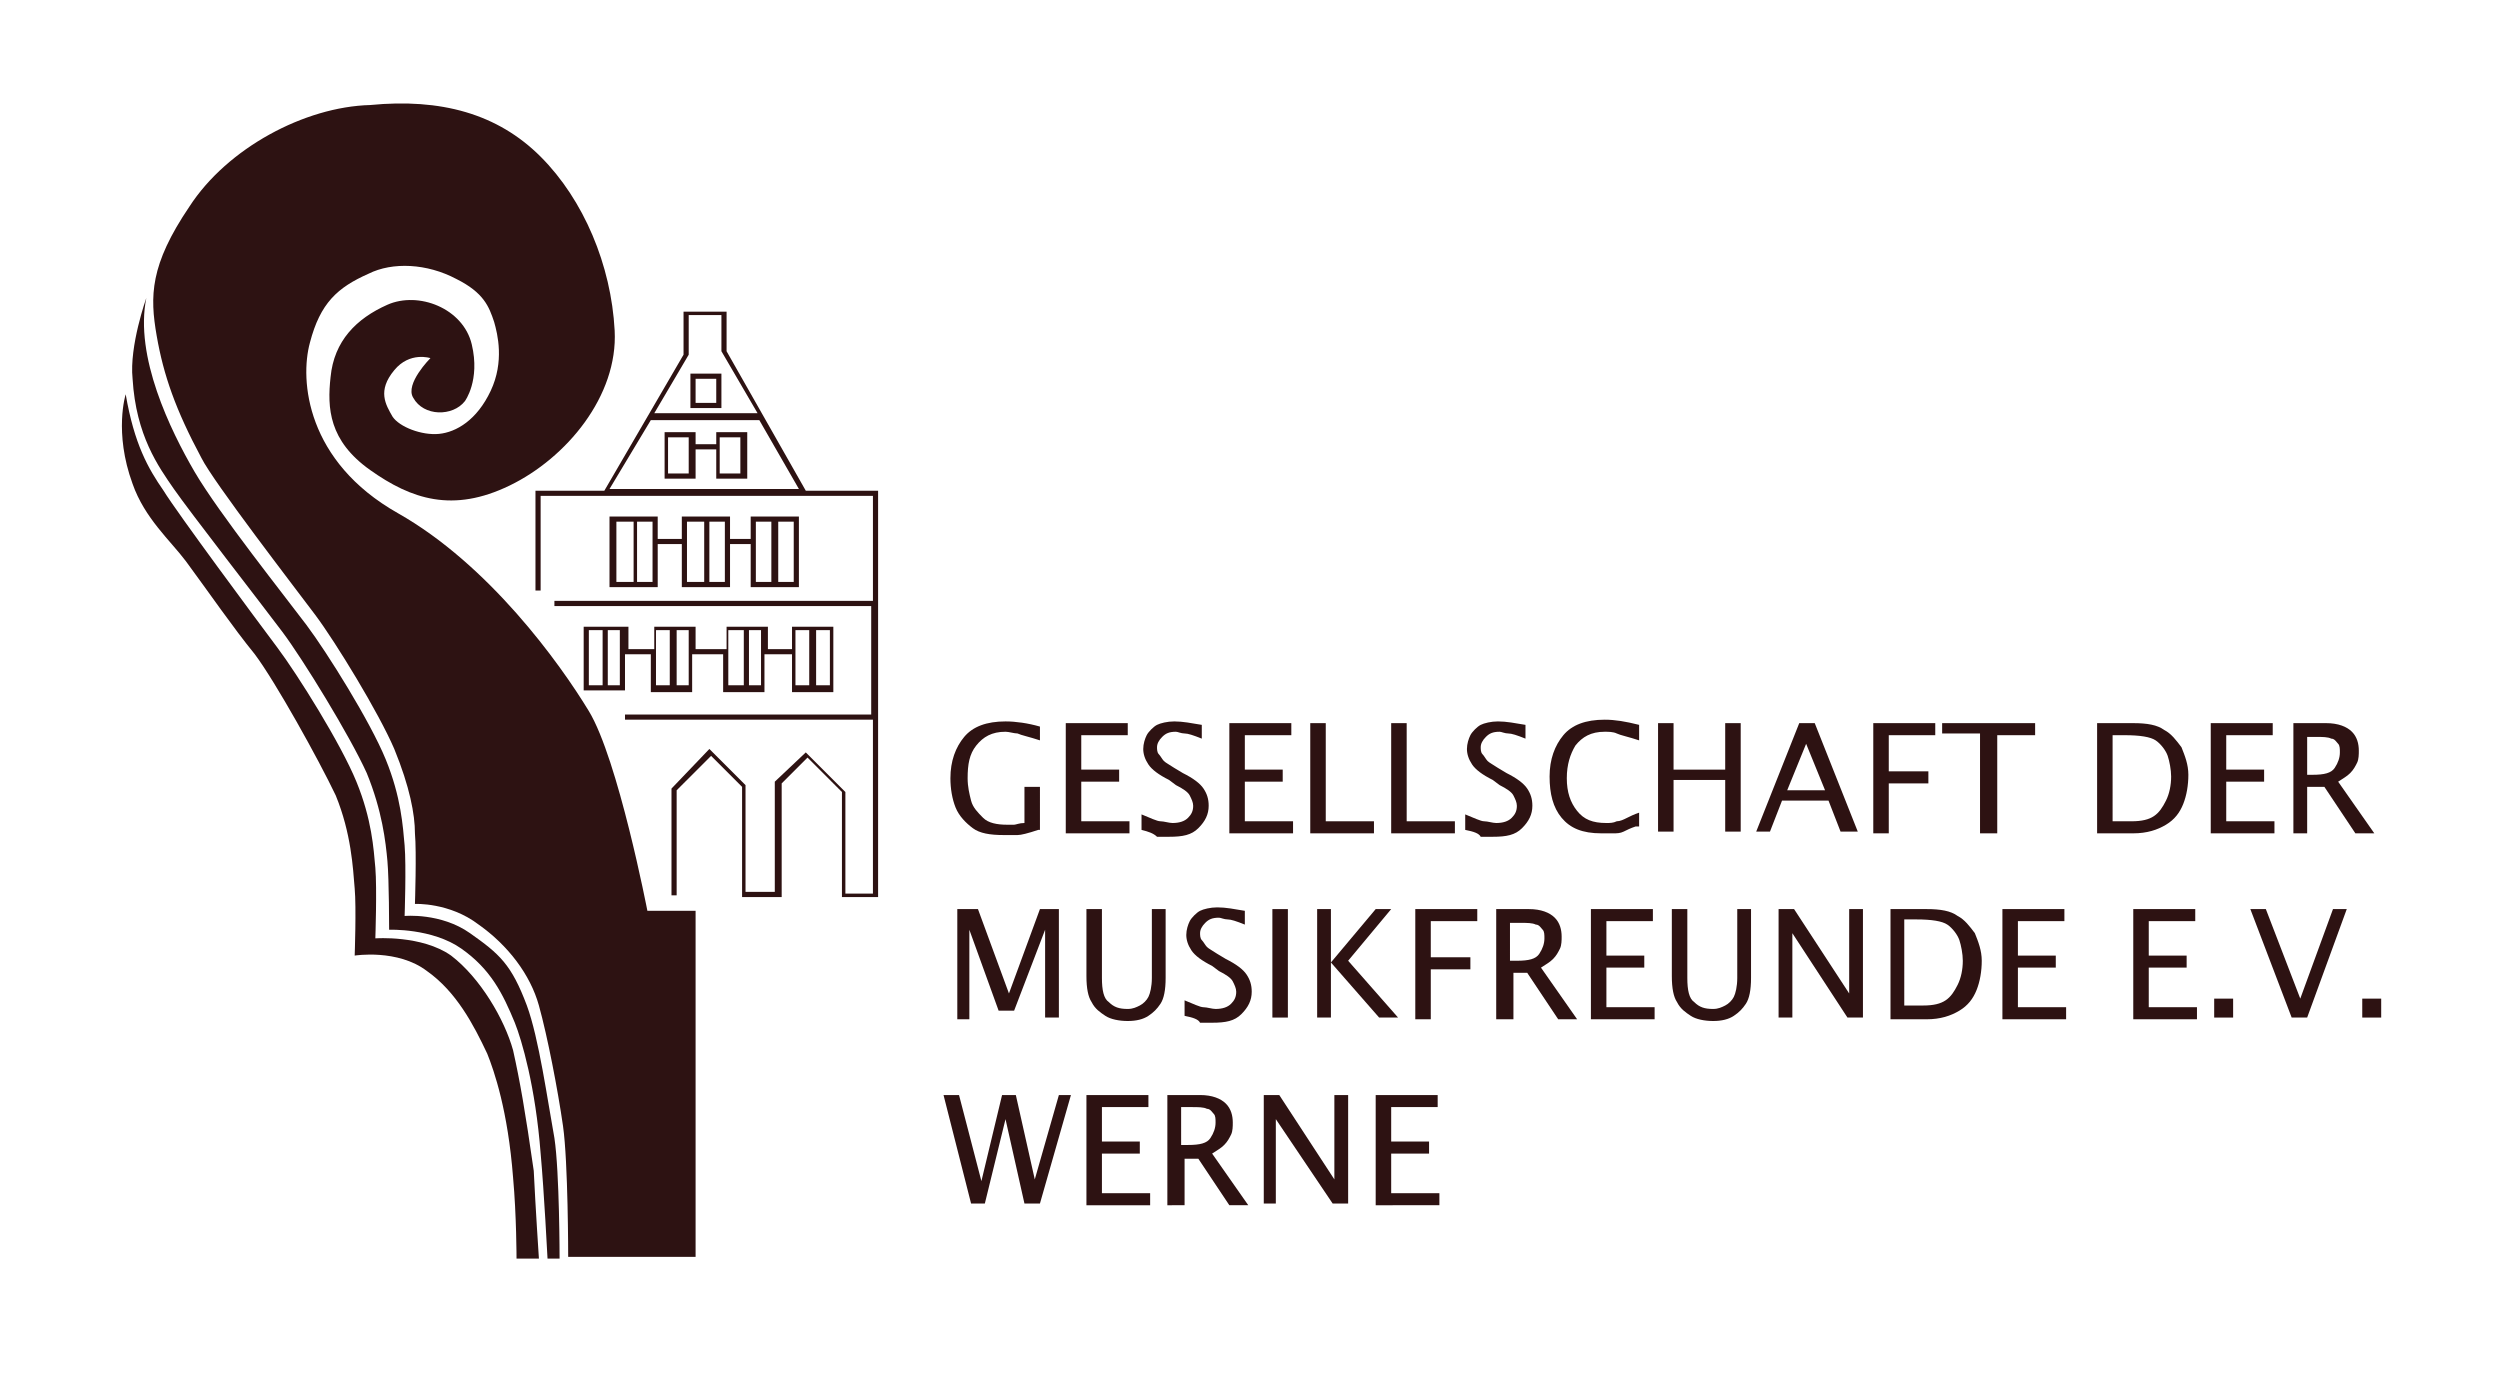 <?xml version="1.0" encoding="utf-8"?>
<!-- Generator: Adobe Illustrator 24.2.3, SVG Export Plug-In . SVG Version: 6.00 Build 0)  -->
<svg version="1.1" id="logo_x5F_musikfreunde_xA0_Bild_1_"
	 xmlns="http://www.w3.org/2000/svg" xmlns:xlink="http://www.w3.org/1999/xlink" x="0px" y="0px" viewBox="0 0 145.2 80.6"
	 style="enable-background:new 0 0 145.2 80.6;" xml:space="preserve">
<style type="text/css">
	.st0{fill:#2D1212;}
</style>
<g>
	<path class="st0" d="M30.6,58.4c-0.9-2.4-1.6-3-3.3-4.2c-1.7-1.2-3.8-1-3.8-1s0.1-2.9,0-4.1c-0.1-1.1-0.2-2.8-1.1-5
		c-0.9-2.2-3.4-6.2-4.6-7.8c-1.2-1.6-5.1-6.5-6.5-8.9c-1.4-2.4-3.5-6.7-2.8-10.1c0,0-1,2.8-0.8,4.7c0.2,3.3,1.5,5.1,2.4,6.4
		c0.9,1.3,5.1,6.7,6.3,8.3c1.2,1.6,3.9,6,4.9,8.2c0.9,2.2,1.1,4,1.2,5.1c0.1,1.1,0.1,4,0.1,4s2.5-0.1,4.2,1.1
		c1.7,1.2,2.4,2.6,3.1,4.3c0.4,1,1.2,3.7,1.5,7.6c0.2,2.2,0.4,6.1,0.4,6.1h0.7c0,0,0-5-0.3-7C31.8,63.9,31.3,60.3,30.6,58.4z"/>
	<path class="st0" d="M29.8,61c-0.5-1.8-1.9-4.2-3.6-5.5c-1.7-1.2-4.4-1-4.4-1s0.1-2.9,0-4.1c-0.1-1.1-0.2-2.8-1.1-5
		c-0.9-2.2-3.4-6.2-4.6-7.8c-1.2-1.6-5.8-7.8-6.6-9.1c-0.9-1.3-1.7-2.7-2.2-5.6c0,0-0.7,2.2,0.4,5.2c0.7,2,2.2,3.3,3.1,4.5
		c1.4,1.9,2.7,3.8,4,5.4c1.2,1.6,3.7,6.1,4.7,8.2c0.9,2.2,1,4.2,1.1,5.4c0.1,1.1,0,3.9,0,3.9s2.5-0.4,4.2,0.9
		c1.7,1.2,2.7,3.1,3.5,4.8c0.4,1,1.2,3.3,1.5,7.2c0.2,2.2,0.2,4.7,0.2,4.7h1.3c0,0-0.2-3-0.3-5.1C30.5,64.5,30.2,62.8,29.8,61z"/>
	<path class="st0" d="M37.6,52.9c0,0-1.7-8.8-3.4-11.6c-1.7-2.8-5.8-8.5-11.1-11.5c-5.3-3-5.7-7.7-5.1-9.9c0.6-2.3,1.6-3.2,3.4-4
		c1.4-0.7,3.4-0.6,5.1,0.3c1.6,0.8,1.9,1.6,2.2,2.5c0.2,0.7,0.6,2.3-0.2,4c-0.8,1.7-2,2.4-3,2.5c-1,0.1-2.3-0.4-2.7-1
		c-0.4-0.7-0.9-1.5,0.1-2.7c0.9-1.1,2.1-0.7,2.1-0.7s-1.5,1.5-1,2.3c0.6,1.1,2.3,1.1,3,0.2c0,0,0.9-1.2,0.4-3.3
		c-0.5-2.1-3.1-3.1-4.9-2.3c-1.8,0.8-3.1,2.1-3.3,4.2c-0.2,1.8-0.1,3.7,2.3,5.4c2.4,1.7,4.8,2.5,8.1,0.9s6.3-5.2,6.1-9
		c-0.2-3.8-1.8-7.6-4.3-10.1s-5.8-3.4-9.9-3C17.7,6.2,13.2,8.6,11,12c-2.3,3.4-2.3,5.2-1.9,7.5c0.4,2.3,1.1,4.3,2.6,7.1
		c0.7,1.4,5.4,7.5,6.6,9.1s3.7,5.7,4.6,7.8c0.9,2.2,1.2,3.8,1.2,4.9c0.1,1.1,0,4.1,0,4.1s2-0.1,3.7,1.2c1.7,1.2,3,2.9,3.5,4.7
		c0.5,1.8,1.1,4.9,1.4,7C33,67.5,33,73,33,73h7.4V52.9H37.6z"/>
</g>
<g>
	<path class="st0" d="M60.3,48.2c-0.6,0.2-1,0.3-1.2,0.3c-0.3,0-0.5,0-0.8,0c-0.8,0-1.4-0.1-1.8-0.4s-0.8-0.7-1-1.2
		c-0.2-0.5-0.3-1.1-0.3-1.7c0-1,0.3-1.8,0.8-2.4c0.5-0.6,1.3-0.9,2.4-0.9c0.6,0,1.3,0.1,2,0.3V43c-0.6-0.2-1.1-0.3-1.3-0.4
		c-0.2,0-0.5-0.1-0.7-0.1c-0.8,0-1.3,0.3-1.7,0.8s-0.5,1.1-0.5,1.9c0,0.5,0.1,0.9,0.2,1.3c0.1,0.4,0.4,0.7,0.7,1
		c0.3,0.3,0.8,0.4,1.4,0.4c0.1,0,0.3,0,0.4,0c0.1,0,0.3-0.1,0.6-0.1v-2.1h0.9V48.2z"/>
	<path class="st0" d="M61.9,48.3V42h3.6v0.7h-2.7v2H65v0.7h-2.2v2.3h2.8v0.7H61.9z"/>
	<path class="st0" d="M66.3,48.2v-0.9c0.5,0.2,0.9,0.4,1.1,0.4c0.2,0,0.5,0.1,0.7,0.1c0.4,0,0.7-0.1,0.9-0.3
		c0.2-0.2,0.3-0.4,0.3-0.7c0-0.2-0.1-0.4-0.2-0.6c-0.1-0.2-0.4-0.4-0.8-0.6l-0.4-0.3c-0.6-0.3-1-0.6-1.2-0.9
		c-0.2-0.3-0.3-0.6-0.3-0.9c0-0.3,0.1-0.6,0.2-0.8s0.4-0.5,0.6-0.6s0.6-0.2,1-0.2c0.5,0,1,0.1,1.6,0.2v0.8c-0.5-0.2-0.8-0.3-1-0.3
		c-0.2,0-0.4-0.1-0.5-0.1c-0.4,0-0.6,0.1-0.8,0.3c-0.2,0.2-0.3,0.4-0.3,0.6c0,0.1,0,0.3,0.1,0.4c0.1,0.1,0.2,0.3,0.3,0.4
		s0.3,0.2,0.6,0.4l0.5,0.3c0.6,0.3,1,0.6,1.2,0.9c0.2,0.3,0.3,0.6,0.3,1c0,0.5-0.2,0.9-0.6,1.3c-0.4,0.4-0.9,0.5-1.7,0.5
		c-0.2,0-0.4,0-0.7,0C67,48.4,66.7,48.3,66.3,48.2z"/>
	<path class="st0" d="M71.4,48.3V42h3.6v0.7h-2.7v2h2.2v0.7h-2.2v2.3h2.8v0.7H71.4z"/>
	<path class="st0" d="M76.1,48.3V42H77v5.7h2.8v0.7H76.1z"/>
	<path class="st0" d="M80.8,48.3V42h0.9v5.7h2.8v0.7H80.8z"/>
	<path class="st0" d="M85.1,48.2v-0.9c0.5,0.2,0.9,0.4,1.1,0.4c0.2,0,0.5,0.1,0.7,0.1c0.4,0,0.7-0.1,0.9-0.3
		c0.2-0.2,0.3-0.4,0.3-0.7c0-0.2-0.1-0.4-0.2-0.6c-0.1-0.2-0.4-0.4-0.8-0.6l-0.4-0.3c-0.6-0.3-1-0.6-1.2-0.9
		c-0.2-0.3-0.3-0.6-0.3-0.9c0-0.3,0.1-0.6,0.2-0.8s0.4-0.5,0.6-0.6s0.6-0.2,1-0.2c0.5,0,1,0.1,1.6,0.2v0.8c-0.5-0.2-0.8-0.3-1-0.3
		c-0.2,0-0.4-0.1-0.5-0.1c-0.4,0-0.6,0.1-0.8,0.3C86.1,43,86,43.2,86,43.4c0,0.1,0,0.3,0.1,0.4c0.1,0.1,0.2,0.3,0.3,0.4
		s0.3,0.2,0.6,0.4l0.5,0.3c0.6,0.3,1,0.6,1.2,0.9c0.2,0.3,0.3,0.6,0.3,1c0,0.5-0.2,0.9-0.6,1.3c-0.4,0.4-0.9,0.5-1.7,0.5
		c-0.2,0-0.4,0-0.7,0C85.9,48.4,85.6,48.3,85.1,48.2z"/>
	<path class="st0" d="M95,48c-0.3,0.1-0.5,0.2-0.7,0.3c-0.2,0.1-0.4,0.1-0.6,0.1c-0.2,0-0.5,0-0.7,0c-1.1,0-1.8-0.3-2.3-0.9
		c-0.5-0.6-0.7-1.4-0.7-2.4c0-1,0.3-1.8,0.8-2.4c0.5-0.6,1.3-0.9,2.4-0.9c0.6,0,1.2,0.1,2,0.3V43c-0.6-0.2-1.1-0.3-1.3-0.4
		s-0.5-0.1-0.7-0.1c-0.8,0-1.3,0.3-1.7,0.8c-0.3,0.5-0.5,1.1-0.5,1.9c0,0.8,0.2,1.4,0.6,1.9c0.4,0.5,0.9,0.7,1.7,0.7
		c0.2,0,0.4,0,0.6-0.1c0.2,0,0.4-0.1,0.6-0.2c0.2-0.1,0.4-0.2,0.7-0.3V48z"/>
	<path class="st0" d="M96.3,48.3V42h0.9v2.7h3V42h0.9v6.3h-0.9v-3h-3v3H96.3z"/>
	<path class="st0" d="M102,48.3l2.5-6.3h0.9l2.5,6.3h-1l-0.7-1.8h-2.7l-0.7,1.8H102z M103.8,45.9h2.2l-1.1-2.7L103.8,45.9z"/>
	<path class="st0" d="M108.8,48.3V42h3.6v0.7h-2.7v2.1h2.3v0.7h-2.3v2.9H108.8z"/>
	<path class="st0" d="M115,48.3v-5.7h-2.2V42h5.4v0.7h-2.2v5.7H115z"/>
	<path class="st0" d="M121.8,48.3V42h2.1c0.8,0,1.4,0.1,1.8,0.4c0.4,0.2,0.7,0.6,1,1c0.2,0.5,0.4,1,0.4,1.6c0,0.6-0.1,1.2-0.3,1.7
		c-0.2,0.5-0.5,0.9-1,1.2s-1.1,0.5-1.9,0.5H121.8z M122.7,47.7h1.1c0.6,0,1-0.1,1.3-0.3c0.3-0.2,0.5-0.5,0.7-0.9s0.3-0.9,0.3-1.4
		c0-0.4-0.1-0.9-0.2-1.2s-0.4-0.7-0.7-0.9s-0.9-0.3-1.8-0.3h-0.7V47.7z"/>
	<path class="st0" d="M128.4,48.3V42h3.6v0.7h-2.7v2h2.2v0.7h-2.2v2.3h2.8v0.7H128.4z"/>
	<path class="st0" d="M133.2,48.3V42h1.9c0.7,0,1.2,0.2,1.5,0.5c0.3,0.3,0.4,0.7,0.4,1.1c0,0.2,0,0.5-0.1,0.7
		c-0.1,0.2-0.2,0.4-0.4,0.6c-0.2,0.2-0.4,0.3-0.7,0.5l2.1,3h-1.1l-1.8-2.7H134v2.7H133.2z M134,45h0.3c0.7,0,1.1-0.1,1.3-0.4
		c0.2-0.3,0.3-0.6,0.3-0.9c0-0.2,0-0.4-0.1-0.5c-0.1-0.1-0.2-0.3-0.4-0.3c-0.2-0.1-0.5-0.1-0.9-0.1H134V45z"/>
	<path class="st0" d="M55.6,59.1v-6.3h1.2l1.8,4.9l1.8-4.9h1.1v6.3h-0.8V54l-1.8,4.7H58l-1.7-4.7v5.2H55.6z"/>
	<path class="st0" d="M63.1,52.8H64v4c0,0.7,0.1,1.2,0.4,1.4c0.3,0.3,0.6,0.4,1.1,0.4c0.3,0,0.5-0.1,0.7-0.2
		c0.2-0.1,0.4-0.3,0.5-0.5s0.2-0.6,0.2-1.1v-4h0.8v4c0,0.7-0.1,1.2-0.3,1.5c-0.2,0.3-0.4,0.5-0.7,0.7c-0.3,0.2-0.7,0.3-1.2,0.3
		c-0.5,0-1-0.1-1.3-0.3c-0.3-0.2-0.6-0.4-0.8-0.8c-0.2-0.3-0.3-0.8-0.3-1.5V52.8z"/>
	<path class="st0" d="M68.8,59v-0.9c0.5,0.2,0.9,0.4,1.1,0.4c0.2,0,0.5,0.1,0.7,0.1c0.4,0,0.7-0.1,0.9-0.3c0.2-0.2,0.3-0.4,0.3-0.7
		c0-0.2-0.1-0.4-0.2-0.6c-0.1-0.2-0.4-0.4-0.8-0.6l-0.4-0.3c-0.6-0.3-1-0.6-1.2-0.9c-0.2-0.3-0.3-0.6-0.3-0.9c0-0.3,0.1-0.6,0.2-0.8
		s0.4-0.5,0.6-0.6s0.6-0.2,1-0.2c0.5,0,1,0.1,1.6,0.2v0.8c-0.5-0.2-0.8-0.3-1-0.3c-0.2,0-0.4-0.1-0.5-0.1c-0.4,0-0.6,0.1-0.8,0.3
		c-0.2,0.2-0.3,0.4-0.3,0.6c0,0.1,0,0.3,0.1,0.4c0.1,0.1,0.2,0.3,0.3,0.4s0.3,0.2,0.6,0.4l0.5,0.3c0.6,0.3,1,0.6,1.2,0.9
		c0.2,0.3,0.3,0.6,0.3,1c0,0.5-0.2,0.9-0.6,1.3c-0.4,0.4-0.9,0.5-1.7,0.5c-0.2,0-0.4,0-0.7,0C69.6,59.2,69.3,59.1,68.8,59z"/>
	<path class="st0" d="M73.9,59.1v-6.3h0.9v6.3H73.9z"/>
	<path class="st0" d="M76.5,59.1v-6.3h0.8v3.1l2.6-3.1h0.9l-2.5,3l2.9,3.3h-1.1l-2.8-3.2v3.2H76.5z"/>
	<path class="st0" d="M82.2,59.1v-6.3h3.6v0.7h-2.7v2.1h2.3v0.7h-2.3v2.9H82.2z"/>
	<path class="st0" d="M86.9,59.1v-6.3h1.9c0.7,0,1.2,0.2,1.5,0.5c0.3,0.3,0.4,0.7,0.4,1.1c0,0.2,0,0.5-0.1,0.7
		c-0.1,0.2-0.2,0.4-0.4,0.6c-0.2,0.2-0.4,0.3-0.7,0.5l2.1,3h-1.1l-1.8-2.7h-0.8v2.7H86.9z M87.8,55.8h0.3c0.7,0,1.1-0.1,1.3-0.4
		c0.2-0.3,0.3-0.6,0.3-0.9c0-0.2,0-0.4-0.1-0.5c-0.1-0.1-0.2-0.3-0.4-0.3c-0.2-0.1-0.5-0.1-0.9-0.1h-0.6V55.8z"/>
	<path class="st0" d="M92.4,59.1v-6.3H96v0.7h-2.7v2h2.2v0.7h-2.2v2.3h2.8v0.7H92.4z"/>
	<path class="st0" d="M97.1,52.8H98v4c0,0.7,0.1,1.2,0.4,1.4c0.3,0.3,0.6,0.4,1.1,0.4c0.3,0,0.5-0.1,0.7-0.2
		c0.2-0.1,0.4-0.3,0.5-0.5s0.2-0.6,0.2-1.1v-4h0.8v4c0,0.7-0.1,1.2-0.3,1.5c-0.2,0.3-0.4,0.5-0.7,0.7c-0.3,0.2-0.7,0.3-1.2,0.3
		c-0.5,0-1-0.1-1.3-0.3s-0.6-0.4-0.8-0.8c-0.2-0.3-0.3-0.8-0.3-1.5V52.8z"/>
	<path class="st0" d="M103.3,59.1v-6.3h0.9l3.2,4.9v-4.9h0.8v6.3h-0.9l-3.2-4.9v4.9H103.3z"/>
	<path class="st0" d="M109.8,59.1v-6.3h2.1c0.8,0,1.4,0.1,1.8,0.4c0.4,0.2,0.7,0.6,1,1c0.2,0.5,0.4,1,0.4,1.6c0,0.6-0.1,1.2-0.3,1.7
		c-0.2,0.5-0.5,0.9-1,1.2s-1.1,0.5-1.9,0.5H109.8z M110.6,58.4h1.1c0.6,0,1-0.1,1.3-0.3c0.3-0.2,0.5-0.5,0.7-0.9s0.3-0.9,0.3-1.4
		c0-0.4-0.1-0.9-0.2-1.2s-0.4-0.7-0.7-0.9s-0.9-0.3-1.8-0.3h-0.7V58.4z"/>
	<path class="st0" d="M116.3,59.1v-6.3h3.6v0.7h-2.7v2h2.2v0.7h-2.2v2.3h2.8v0.7H116.3z"/>
	<path class="st0" d="M123.9,59.1v-6.3h3.6v0.7h-2.7v2h2.2v0.7h-2.2v2.3h2.8v0.7H123.9z"/>
	<path class="st0" d="M128.6,59.1v-1.1h1.1v1.1H128.6z"/>
	<path class="st0" d="M133.1,59.1l-2.4-6.3h0.9l2,5.2l1.9-5.2h0.8l-2.3,6.3H133.1z"/>
	<path class="st0" d="M137.2,59.1v-1.1h1.1v1.1H137.2z"/>
	<path class="st0" d="M56.4,69.9l-1.6-6.3h0.9l1.3,5l1.2-5H59l1.1,4.9l1.4-4.9h0.7l-1.8,6.3h-0.9L58.4,65l-1.2,4.9H56.4z"/>
	<path class="st0" d="M63.1,69.9v-6.3h3.6v0.7H64v2h2.2v0.7H64v2.3h2.8v0.7H63.1z"/>
	<path class="st0" d="M67.8,69.9v-6.3h1.9c0.7,0,1.2,0.2,1.5,0.5c0.3,0.3,0.4,0.7,0.4,1.1c0,0.2,0,0.5-0.1,0.7
		c-0.1,0.2-0.2,0.4-0.4,0.6c-0.2,0.2-0.4,0.3-0.7,0.5l2.1,3h-1.1l-1.8-2.7h-0.8v2.7H67.8z M68.7,66.5H69c0.7,0,1.1-0.1,1.3-0.4
		c0.2-0.3,0.3-0.6,0.3-0.9c0-0.2,0-0.4-0.1-0.5c-0.1-0.1-0.2-0.3-0.4-0.3c-0.2-0.1-0.5-0.1-0.9-0.1h-0.6V66.5z"/>
	<path class="st0" d="M73.4,69.9v-6.3h0.9l3.2,4.9v-4.9h0.8v6.3h-0.9L74.1,65v4.9H73.4z"/>
	<path class="st0" d="M79.9,69.9v-6.3h3.6v0.7h-2.7v2H83v0.7h-2.2v2.3h2.8v0.7H79.9z"/>
</g>
<g>
	<path class="st0" d="M46.8,28.5l-4.6-8.1v-2.3h-2.5v2.5l-4.6,7.9h-4v5.8h0.3v-5.5h19.3v6.1H32.2v0.3h18.4v6.3H36.3v0.3h14.4v10.1
		h-1.6v-5.9l-2.3-2.3L45,45.4v6.4h-1.7v-6.2l-2.1-2.1L39,45.8V52h0.3v-6.1l2-2l1.8,1.8v6.4h2.3v-6.6l1.5-1.5l2,2v6.1H51V28.5H46.8z
		 M40,20.6v-2.3h1.9v2.1l2.1,3.6h-6L40,20.6z M37.8,24.4h6.3l2.3,4h-11L37.8,24.4z"/>
	<path class="st0" d="M35.4,30v4.1h2.8v-2.5h1.4v2.5h2.8v-2.5h1.2v2.5h2.8V30h-2.8v1.3h-1.2V30h-2.8v1.3h-1.4V30H35.4z M46.1,33.8
		h-0.9v-3.5h0.9V33.8z M43.9,30.3h0.9v3.5h-0.9V30.3z M42.1,33.8h-0.9v-3.5h0.9V33.8z M39.9,30.3h1v3.5h-1V30.3z M35.8,30.3h1v3.5
		h-1V30.3z M37.9,33.8H37v-3.5h0.9V33.8z"/>
	<path class="st0" d="M33.9,36.3v3.8h2.4V38h1.5v2.2h2.4V38h1.8v2.2h2.4V38H46v2.2h2.4v-3.8H46v1.3h-1.4v-1.3h-2.4v1.3h-1.8v-1.3
		h-2.4v1.3h-1.5v-1.3H33.9z M48.1,39.8h-0.7l0-3.2h0.8V39.8z M46.3,36.6H47l0,3.2h-0.8V36.6z M44.2,39.8h-0.7l0-3.2h0.7V39.8z
		 M42.4,36.6h0.8l0,3.2h-0.9V36.6z M40,39.8h-0.7l0-3.2H40V39.8z M38.1,36.6h0.8l0,3.2h-0.8V36.6z M34.2,36.6H35l0,3.2h-0.8V36.6z
		 M36,39.8h-0.7l0-3.2H36V39.8z"/>
	<path class="st0" d="M41.6,25.1v0.7h-1.2v-0.7h-1.8v2.7h1.8v-1.7h1.2v1.7h1.8v-2.7H41.6z M40,27.5h-1.2v-2.1H40V27.5z M43,27.5
		h-1.2v-2.1H43V27.5z"/>
	<path class="st0" d="M41.9,21.7h-1.8v2h1.8V21.7z M41.6,23.4h-1.2V22h1.2V23.4z"/>
</g>
</svg>
